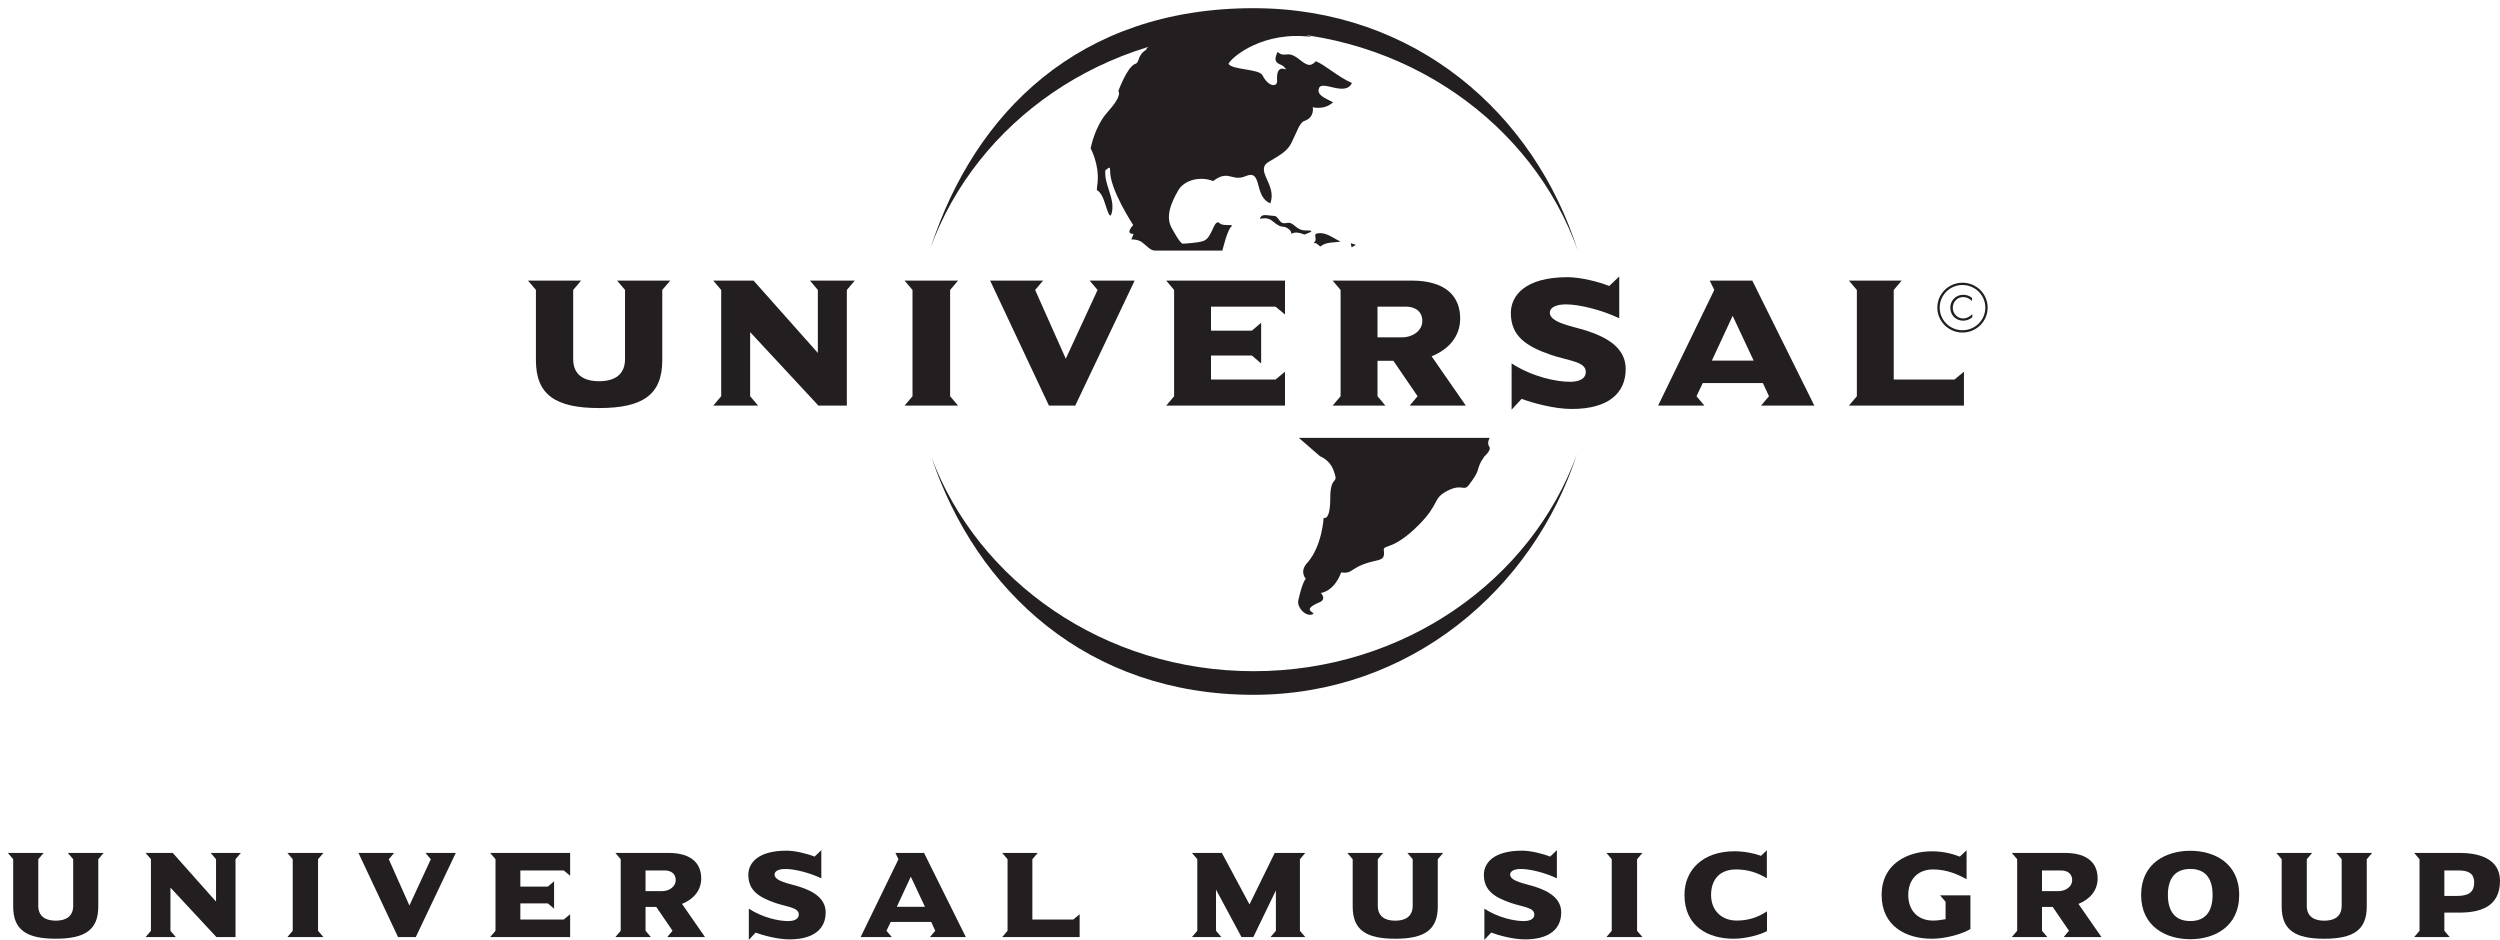<svg width="109" height="41" viewBox="0 0 109 41" fill="none" xmlns="http://www.w3.org/2000/svg">
<g id="Universal_Music_Group 1" clip-path="url(#clip0_1725_10875)">
<g id="layer1">
<g id="g3134">
<g id="g3229">
<path id="path3231" fill-rule="evenodd" clip-rule="evenodd" d="M54.973 9.452C55.064 9.317 55.339 9.407 55.533 9.412C55.793 9.418 55.731 9.799 56.092 9.724C56.451 9.648 56.456 10.063 56.969 10.048C57.485 10.031 56.867 10.226 56.867 10.226C56.867 10.226 56.548 10.073 56.343 10.176C56.233 10.23 56.382 10.145 56.199 9.997C55.917 9.768 55.955 10.04 55.482 9.641C55.146 9.359 54.824 9.674 54.973 9.452Z" fill="#231F20"/>
</g>
<g id="g3233">
<path id="path3235" d="M51.108 9.978C50.803 9.49 51.031 8.884 51.376 8.293C51.629 7.858 52.307 7.666 52.896 7.894C53.557 7.377 53.716 7.933 54.302 7.683C55.072 7.352 54.641 8.56 55.386 8.864C55.694 8.05 54.684 7.439 55.317 7.056C55.769 6.782 56.111 6.612 56.297 6.247C56.56 5.725 56.663 5.343 56.867 5.275C57.336 5.115 57.235 4.674 57.235 4.674C57.235 4.674 57.735 4.818 58.123 4.458C57.826 4.298 57.392 4.163 57.508 3.846C57.642 3.474 58.648 4.231 58.945 3.62C58.347 3.362 57.735 2.8 57.37 2.671C57.12 2.942 56.963 2.834 56.64 2.581C56.093 2.152 56.047 2.559 55.704 2.265C55.432 2.807 55.844 2.764 55.969 2.9C56.32 3.282 55.613 2.559 55.682 3.53C55.699 3.782 55.324 3.829 55.044 3.282C54.898 2.997 53.736 3.056 53.56 2.784C53.721 2.467 55.089 1.338 57.188 1.61C54.137 0.422 50.017 1.718 49.975 2.169C49.564 2.425 49.705 2.717 49.5 2.784C49.144 2.902 48.758 3.977 48.758 3.977C48.758 3.977 48.978 4.123 48.289 4.888C47.721 5.518 47.553 6.472 47.553 6.472C47.553 6.472 47.928 7.153 47.856 7.937C47.804 8.536 47.778 8.092 48.04 8.525C48.193 8.78 48.36 9.665 48.462 9.319C48.655 8.66 48.108 8.05 48.199 7.395C48.22 7.477 48.409 7.135 48.402 7.445C48.382 8.254 49.408 9.814 49.408 9.814C49.408 9.814 49.025 10.2 49.426 10.2L49.324 10.439C49.324 10.439 49.621 10.422 49.812 10.577C50.005 10.733 50.171 10.925 50.346 10.925H53.296C53.296 10.925 53.506 10.038 53.678 9.887C53.849 9.737 53.335 9.887 53.183 9.737C53.03 9.585 52.934 9.868 52.859 10.019C52.782 10.17 52.687 10.435 52.459 10.51C52.23 10.585 51.679 10.623 51.565 10.623C51.45 10.623 51.108 9.978 51.108 9.978Z" fill="#231F20"/>
</g>
<g id="g3237">
<path id="path3239" d="M64.93 19.47C64.816 19.32 64.949 19.092 64.949 19.092H56.63L57.557 19.895C57.76 19.976 58.017 20.178 58.135 20.486C58.412 21.216 57.999 20.625 57.999 21.728C57.999 22.741 57.711 22.577 57.711 22.577C57.711 22.577 57.649 23.776 57.023 24.512C56.625 24.909 56.934 25.237 56.934 25.237C56.934 25.237 56.8 25.312 56.605 26.181C56.541 26.462 56.905 26.897 57.22 26.788C57.457 26.706 56.646 26.629 57.526 26.262C57.864 26.12 57.587 25.853 57.587 25.853C57.587 25.853 58.156 25.809 58.476 24.957C59.043 25.039 58.833 24.695 60 24.445C60.308 24.381 60.373 24.288 60.335 24.001C60.296 23.713 60.715 24.043 61.871 22.874C62.781 21.953 62.453 21.745 63.084 21.411C63.75 21.06 63.81 21.441 64.033 21.156C64.542 20.499 64.363 20.542 64.575 20.123L64.725 19.893C64.725 19.893 65.043 19.621 64.93 19.47Z" fill="#231F20"/>
</g>
<g id="g3241">
<path id="path3243" d="M59.115 10.675L58.93 10.785L58.893 10.602L59.115 10.675Z" fill="#231F20"/>
</g>
<g id="g3245">
<path id="path3247" d="M58.452 10.529C58.154 10.593 57.84 10.529 57.564 10.749L57.378 10.602H57.268C57.527 10.392 57.119 10.172 57.564 10.163C57.906 10.172 58.154 10.409 58.452 10.529Z" fill="#231F20"/>
</g>
<g id="g3249">
<path id="path3251" fill-rule="evenodd" clip-rule="evenodd" d="M40.578 10.792C42.5 4.904 47.048 0.357 54.65 0.357C61.714 0.357 66.905 4.966 68.788 10.92C66.823 5.371 61.241 1.368 54.661 1.368C48.13 1.368 42.582 5.31 40.578 10.792ZM68.756 19.798C66.844 25.701 61.466 30.294 54.65 30.294C47.42 30.294 42.563 25.764 40.608 19.927C42.642 25.364 48.164 29.264 54.661 29.264C61.206 29.264 66.765 25.302 68.756 19.798Z" fill="#231F20"/>
</g>
<g id="g3253">
<path id="path3255" d="M29.223 12.233H26.904L27.251 12.641V15.658C27.251 16.335 26.798 16.621 26.12 16.621C25.445 16.621 24.991 16.335 24.991 15.658V12.641L25.338 12.233H23.02L23.366 12.641V15.707C23.366 17.21 24.215 17.791 26.12 17.791C28.026 17.791 28.875 17.21 28.875 15.707V12.641L29.223 12.233Z" fill="#231F20"/>
</g>
<g id="g3257">
<path id="path3259" d="M37.268 12.234H35.313L35.658 12.642V15.388L32.855 12.234H31.098L31.444 12.642V17.275L31.098 17.685H33.053L32.706 17.275V14.48L35.684 17.685H36.922V12.642L37.268 12.234Z" fill="#231F20"/>
</g>
<g id="g3261">
<path id="path3263" d="M41.772 17.685L41.425 17.277V12.643L41.772 12.234H39.438L39.785 12.643V17.277L39.438 17.685H41.772Z" fill="#231F20"/>
</g>
<g id="g3265">
<path id="path3267" d="M49.471 12.234H47.508L47.854 12.642L46.468 15.641L45.132 12.642L45.479 12.234H43.17L45.734 17.685H46.881L49.471 12.234Z" fill="#231F20"/>
</g>
<g id="g3269">
<path id="path3271" d="M56.026 17.685V16.205L55.613 16.548H52.8V15.502H54.583L54.986 15.847V14.072L54.583 14.416H52.8V13.37H55.613L56.026 13.713V12.234H50.846L51.191 12.643V17.277L50.846 17.685H56.026Z" fill="#231F20"/>
</g>
<g id="g3273">
<path id="path3275" fill-rule="evenodd" clip-rule="evenodd" d="M62.013 13.998C62.013 14.39 61.634 14.709 61.105 14.709H60.059V13.37H61.304C61.666 13.37 62.013 13.549 62.013 13.998ZM63.91 17.685L62.418 15.535C63.152 15.241 63.664 14.677 63.664 13.884C63.664 12.977 63.103 12.233 61.535 12.233H58.103L58.45 12.643V17.275L58.103 17.685H60.404L60.059 17.275V15.731H60.752L61.806 17.275L61.461 17.685H63.91Z" fill="#231F20"/>
</g>
<g id="g3277">
<path id="path3279" d="M70.88 16.09C70.88 15.225 70.178 14.742 69.164 14.414C68.504 14.211 67.572 14.064 67.572 13.631C67.572 13.418 67.827 13.271 68.273 13.271C68.868 13.271 69.84 13.516 70.599 13.876V12.053L70.162 12.47C69.7 12.282 68.899 12.085 68.347 12.085C66.475 12.085 65.873 12.903 65.873 13.647C65.873 14.661 66.55 15.102 67.614 15.47C68.405 15.739 69.14 15.763 69.14 16.212C69.14 16.598 68.686 16.646 68.454 16.646C67.869 16.646 66.83 16.442 65.906 15.845V17.863L66.343 17.39C66.772 17.553 67.737 17.831 68.528 17.831C70.155 17.831 70.88 17.12 70.88 16.09Z" fill="#231F20"/>
</g>
<g id="g3281">
<path id="path3283" fill-rule="evenodd" clip-rule="evenodd" d="M76.459 15.723H74.637L75.544 13.771L76.459 15.723ZM79.106 17.685L76.4 12.234H74.545L74.742 12.643L72.293 17.685H74.312L73.967 17.275L74.239 16.703H76.862L77.128 17.275L76.78 17.685H79.106Z" fill="#231F20"/>
</g>
<g id="g3285">
<path id="path3287" d="M85.628 17.684V16.205L85.215 16.548H82.567V12.643L82.913 12.233H80.611L80.959 12.643V17.276L80.611 17.684H85.628Z" fill="#231F20"/>
</g>
<g id="g3289">
<path id="path3291" d="M84.467 13.412C84.467 12.812 84.959 12.326 85.565 12.326C86.17 12.326 86.662 12.812 86.662 13.412C86.662 14.012 86.17 14.499 85.565 14.499C84.959 14.499 84.467 14.012 84.467 13.412ZM84.571 13.412C84.571 13.956 85.014 14.398 85.565 14.398C86.114 14.398 86.56 13.956 86.56 13.412C86.56 12.868 86.114 12.426 85.565 12.426C85.014 12.426 84.571 12.868 84.571 13.412Z" fill="#231F20"/>
</g>
<g id="g3293">
<path id="path3295" fill-rule="evenodd" clip-rule="evenodd" d="M85.977 12.987C85.868 12.896 85.738 12.853 85.597 12.853C85.273 12.853 85.033 13.101 85.033 13.416C85.033 13.732 85.269 13.982 85.594 13.982C85.74 13.982 85.879 13.929 85.991 13.833V13.691C85.889 13.81 85.745 13.884 85.588 13.884C85.331 13.884 85.141 13.662 85.141 13.416C85.141 13.17 85.333 12.952 85.591 12.952C85.746 12.952 85.874 13.016 85.977 13.128V12.987Z" fill="#231F20"/>
</g>
<g id="g3297">
<path id="path3299" d="M4.285 37.462V39.525C4.285 40.538 3.713 40.928 2.43 40.928C1.148 40.928 0.575 40.538 0.575 39.525V37.462L0.342 37.187H1.903L1.669 37.462V39.492C1.669 39.948 1.975 40.141 2.43 40.141C2.886 40.141 3.191 39.948 3.191 39.492V37.462L2.957 37.187H4.518L4.285 37.462Z" fill="#231F20"/>
</g>
<g id="g3301">
<path id="path3303" d="M10.269 37.462V40.857H9.436L7.431 38.7V40.582L7.665 40.857H6.348L6.581 40.582V37.462L6.348 37.187H7.531L9.419 39.31V37.462L9.186 37.187H10.502L10.269 37.462Z" fill="#231F20"/>
</g>
<g id="g3305">
<path id="path3307" d="M12.529 40.857L12.763 40.582V37.462L12.529 37.187H14.101L13.867 37.462V40.582L14.101 40.857H12.529Z" fill="#231F20"/>
</g>
<g id="g3309">
<path id="path3311" d="M18.128 40.857H17.355L15.629 37.187H17.184L16.951 37.462L17.85 39.481L18.784 37.462L18.55 37.187H19.872L18.128 40.857Z" fill="#231F20"/>
</g>
<g id="g3313">
<path id="path3315" d="M21.371 40.857L21.604 40.582V37.462L21.371 37.187H24.858V38.183L24.581 37.952H22.687V38.656H23.886L24.158 38.425V39.619L23.886 39.388H22.687V40.092H24.581L24.858 39.861V40.857H21.371Z" fill="#231F20"/>
</g>
<g id="g3317">
<path id="path3319" d="M28.985 37.952H28.146V38.854H28.852C29.206 38.854 29.462 38.64 29.462 38.375C29.462 38.072 29.229 37.952 28.985 37.952ZM29.09 40.857L29.323 40.582L28.613 39.542H28.146V40.582L28.379 40.857H26.83L27.063 40.582V37.462L26.83 37.187H29.14C30.196 37.187 30.573 37.688 30.573 38.299C30.573 38.832 30.229 39.212 29.735 39.41L30.739 40.857H29.09Z" fill="#231F20"/>
</g>
<g id="g3321">
<path id="path3323" d="M34.415 40.957C33.882 40.957 33.232 40.769 32.944 40.66L32.649 40.978V39.619C33.271 40.022 33.971 40.159 34.365 40.159C34.52 40.159 34.826 40.126 34.826 39.868C34.826 39.565 34.333 39.548 33.799 39.366C33.083 39.119 32.627 38.822 32.627 38.14C32.627 37.639 33.033 37.089 34.293 37.089C34.665 37.089 35.204 37.221 35.516 37.348L35.81 37.067V38.294C35.299 38.052 34.643 37.887 34.243 37.887C33.943 37.887 33.771 37.986 33.771 38.128C33.771 38.421 34.399 38.519 34.842 38.656C35.526 38.877 35.999 39.201 35.999 39.785C35.999 40.478 35.51 40.957 34.415 40.957Z" fill="#231F20"/>
</g>
<g id="g3325">
<path id="path3327" d="M39.711 38.222L39.101 39.537H40.328L39.711 38.222ZM40.544 40.857L40.777 40.582L40.6 40.197H38.834L38.65 40.582L38.884 40.857H37.523L39.173 37.462L39.039 37.187H40.288L42.111 40.857H40.544Z" fill="#231F20"/>
</g>
<g id="g3329">
<path id="path3331" d="M43.695 40.857L43.929 40.582V37.462L43.695 37.187H45.245L45.011 37.462V40.092H46.794L47.072 39.861V40.857H43.695Z" fill="#231F20"/>
</g>
<g id="g3333">
<path id="path3335" d="M55.395 40.857L55.629 40.582V38.822L54.645 40.857H54.129L53.018 38.788V40.582L53.251 40.857H51.969L52.202 40.582V37.462L51.969 37.187H53.274L54.478 39.432L55.578 37.187H56.911L56.677 37.462V40.582L56.911 40.857H55.395Z" fill="#231F20"/>
</g>
<g id="g3337">
<path id="path3339" d="M62.687 37.462V39.526C62.687 40.538 62.115 40.929 60.832 40.929C59.55 40.929 58.977 40.538 58.977 39.526V37.462L58.744 37.187H60.305L60.072 37.462V39.492C60.072 39.949 60.377 40.142 60.832 40.142C61.287 40.142 61.593 39.949 61.593 39.492V37.462L61.36 37.187H62.921L62.687 37.462Z" fill="#231F20"/>
</g>
<g id="g3341">
<path id="path3343" d="M66.486 40.957C65.953 40.957 65.303 40.769 65.015 40.66L64.719 40.978V39.619C65.341 40.022 66.041 40.159 66.436 40.159C66.591 40.159 66.896 40.126 66.896 39.868C66.896 39.565 66.403 39.548 65.87 39.366C65.153 39.119 64.697 38.822 64.697 38.14C64.697 37.639 65.103 37.089 66.364 37.089C66.735 37.089 67.274 37.221 67.585 37.348L67.88 37.067V38.294C67.369 38.052 66.713 37.887 66.313 37.887C66.013 37.887 65.842 37.986 65.842 38.128C65.842 38.421 66.469 38.519 66.914 38.656C67.596 38.877 68.069 39.201 68.069 39.785C68.069 40.478 67.58 40.957 66.486 40.957Z" fill="#231F20"/>
</g>
<g id="g3345">
<path id="path3347" d="M70.039 40.857L70.272 40.582V37.462L70.039 37.187H71.611L71.377 37.462V40.582L71.611 40.857H70.039Z" fill="#231F20"/>
</g>
<g id="g3349">
<path id="path3351" d="M75.587 40.929C74.46 40.929 73.443 40.379 73.443 39.019C73.443 37.947 74.22 37.115 75.631 37.115C76.059 37.115 76.52 37.215 76.78 37.314L77.035 37.072V38.293C76.636 38.052 76.214 37.908 75.693 37.908C74.909 37.908 74.603 38.425 74.603 39.019C74.603 39.685 75.047 40.137 75.725 40.137C76.408 40.137 76.82 39.872 77.041 39.735V40.593C76.775 40.747 76.136 40.929 75.587 40.929Z" fill="#231F20"/>
</g>
<g id="g3353">
<path id="path3355" d="M84.588 39.037H85.91V40.506C85.582 40.709 84.854 40.929 84.228 40.929C83.1 40.929 82.039 40.379 82.039 39.02C82.039 37.645 83.194 37.117 84.228 37.117C84.827 37.117 85.216 37.266 85.449 37.348L85.743 37.073V38.333C85.343 38.112 84.866 37.908 84.282 37.908C83.605 37.908 83.2 38.355 83.2 39.02C83.2 39.686 83.605 40.137 84.282 40.137C84.455 40.137 84.649 40.109 84.827 40.077V39.316L84.588 39.037Z" fill="#231F20"/>
</g>
<g id="g3357">
<path id="path3359" d="M89.87 37.953H89.031V38.854H89.737C90.091 38.854 90.347 38.64 90.347 38.376C90.347 38.073 90.114 37.953 89.87 37.953ZM89.975 40.857L90.208 40.582L89.498 39.542H89.031V40.582L89.264 40.857H87.715L87.948 40.582V37.462L87.715 37.187H90.025C91.081 37.187 91.457 37.688 91.457 38.299C91.457 38.832 91.113 39.212 90.62 39.41L91.624 40.857H89.975Z" fill="#231F20"/>
</g>
<g id="g3361">
<path id="path3363" d="M95.497 37.886C94.802 37.886 94.52 38.342 94.52 39.019C94.52 39.696 94.802 40.158 95.497 40.158C96.191 40.158 96.469 39.696 96.469 39.019C96.469 38.342 96.191 37.886 95.497 37.886ZM95.497 40.95C94.453 40.95 93.353 40.411 93.353 39.019C93.353 37.627 94.453 37.094 95.497 37.094C96.541 37.094 97.629 37.627 97.629 39.019C97.629 40.411 96.541 40.95 95.497 40.95Z" fill="#231F20"/>
</g>
<g id="g3365">
<path id="path3367" d="M103.191 37.462V39.526C103.191 40.538 102.62 40.929 101.336 40.929C100.054 40.929 99.481 40.538 99.481 39.526V37.462L99.248 37.187H100.809L100.576 37.462V39.492C100.576 39.949 100.881 40.142 101.336 40.142C101.791 40.142 102.097 39.949 102.097 39.492V37.462L101.864 37.187H103.425L103.191 37.462Z" fill="#231F20"/>
</g>
<g id="g3369">
<path id="path3371" d="M107.196 37.952H106.574V39.063H107.095C107.596 39.063 107.873 38.937 107.873 38.469C107.873 38.062 107.59 37.952 107.196 37.952ZM107.218 39.79H106.574V40.582L106.807 40.857H105.258L105.491 40.582V37.462L105.258 37.187H107.252C107.984 37.187 109 37.391 109 38.403C109 39.559 108.107 39.79 107.218 39.79Z" fill="#231F20"/>
</g>
</g>
</g>
</g>
<defs>
<clipPath id="clip0_1725_10875">
<rect width="108.659" height="40.621" fill="white" transform="translate(0.34 0.357)"/>
</clipPath>
</defs>
</svg>
